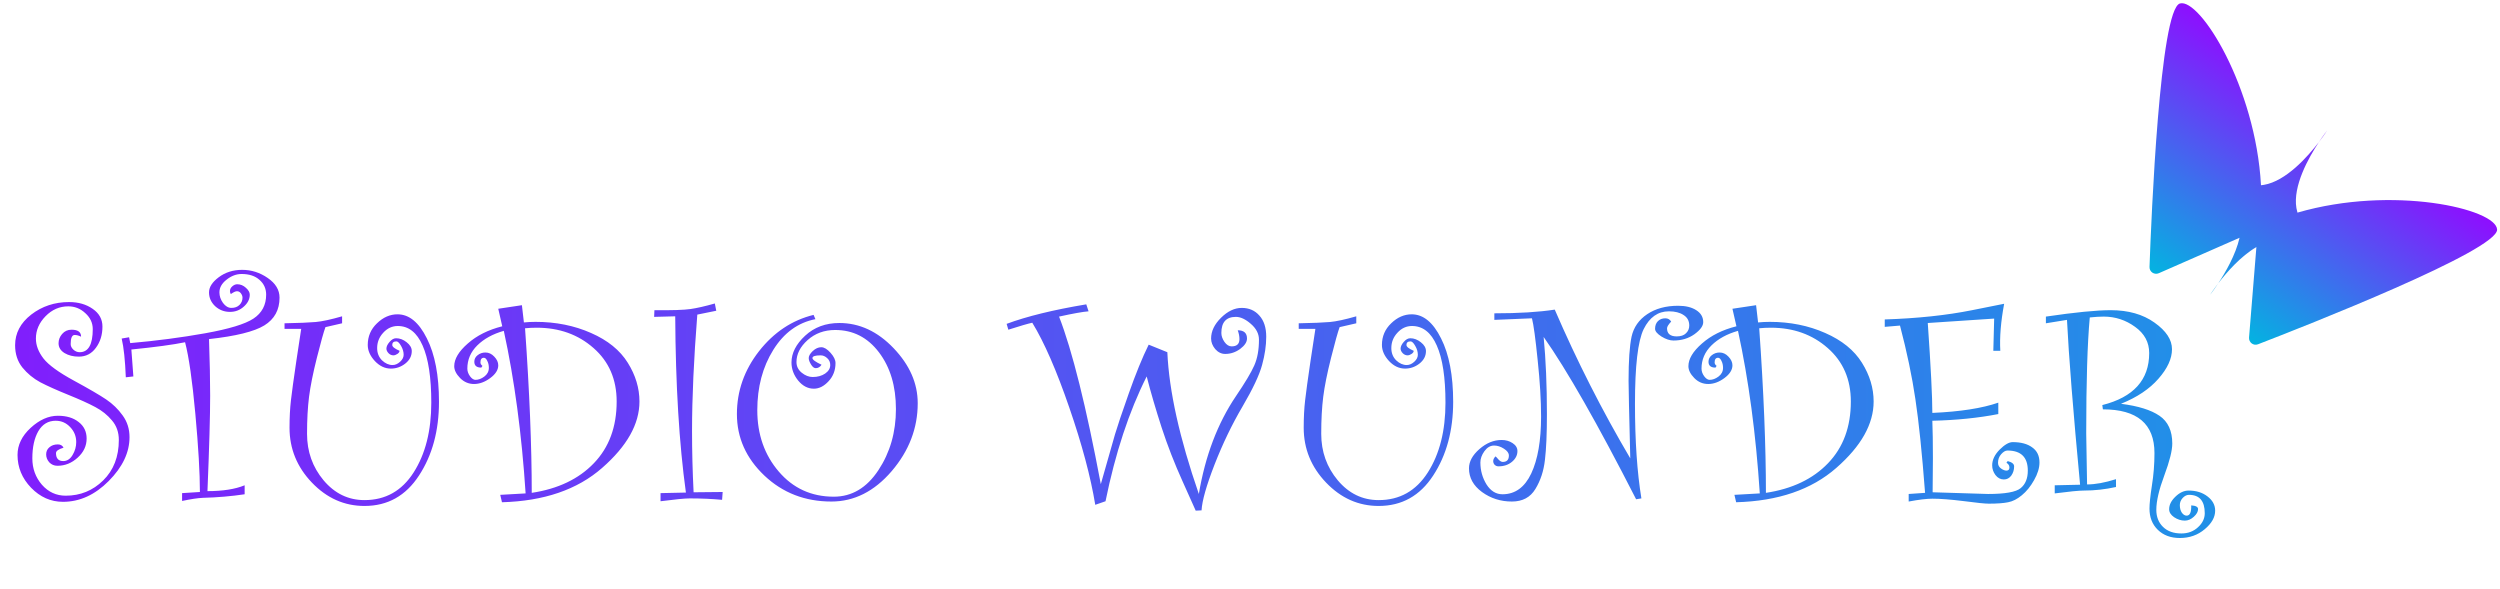 <svg width="280" height="66" viewBox="0 0 280 66" fill="none" xmlns="http://www.w3.org/2000/svg">
<path fill-rule="evenodd" clip-rule="evenodd" d="M244.157 0.388C246.386 -0.236 252.631 9.735 253.231 20.747C253.339 20.737 253.447 20.723 253.553 20.705C256.022 20.291 258.44 17.577 259.713 15.917C258.559 17.662 256.784 20.833 257.198 23.302C257.227 23.473 257.267 23.644 257.316 23.814C267.963 20.715 279.537 23.378 279.676 25.699C279.816 28.032 258.076 36.561 252.896 38.559C252.382 38.758 251.849 38.347 251.894 37.798L252.716 27.671C250.959 28.693 249.386 30.504 248.442 31.735C249.26 30.497 250.39 28.543 250.831 26.63L241.792 30.598C241.288 30.82 240.726 30.45 240.745 29.9C240.943 24.351 241.906 1.018 244.157 0.388ZM247.518 33.031C247.518 33.031 247.915 32.531 248.442 31.735C247.861 32.493 247.518 33.031 247.518 33.031ZM260.636 14.621C260.636 14.621 260.239 15.121 259.713 15.917C260.294 15.159 260.636 14.621 260.636 14.621Z" fill="url(#paint0_linear_24_25)"/>
<path d="M9.08 37.709C8.825 37.581 8.585 37.517 8.362 37.517C8.064 37.517 7.915 37.858 7.915 38.538C7.915 38.762 8.016 38.969 8.218 39.161C8.431 39.352 8.665 39.448 8.92 39.448C9.899 39.448 10.389 38.586 10.389 36.863C10.389 36.171 10.112 35.576 9.559 35.076C9.016 34.565 8.378 34.31 7.644 34.31C6.665 34.31 5.814 34.682 5.091 35.427C4.378 36.161 4.021 36.991 4.021 37.916C4.021 38.672 4.303 39.416 4.867 40.15C5.431 40.874 6.564 41.698 8.266 42.624C9.968 43.549 11.181 44.257 11.905 44.746C12.628 45.236 13.24 45.831 13.74 46.533C14.251 47.236 14.506 48.044 14.506 48.959C14.506 50.672 13.729 52.31 12.176 53.874C10.633 55.427 8.926 56.204 7.053 56.204C5.692 56.204 4.5 55.677 3.479 54.624C2.468 53.571 1.963 52.347 1.963 50.954C1.963 49.837 2.452 48.826 3.431 47.922C4.42 47.017 5.436 46.565 6.479 46.565C7.447 46.565 8.224 46.799 8.809 47.267C9.405 47.725 9.702 48.342 9.702 49.119C9.702 49.938 9.367 50.651 8.697 51.257C8.037 51.863 7.282 52.167 6.431 52.167C6.069 52.167 5.766 52.039 5.521 51.784C5.287 51.518 5.17 51.22 5.17 50.89C5.17 50.56 5.293 50.294 5.537 50.092C5.782 49.879 6.096 49.773 6.479 49.773C6.777 49.773 6.99 49.895 7.117 50.14C6.553 50.31 6.271 50.512 6.271 50.746C6.271 51.342 6.543 51.64 7.085 51.64C7.511 51.64 7.857 51.416 8.123 50.97C8.399 50.512 8.537 50.028 8.537 49.517C8.537 48.869 8.314 48.31 7.867 47.842C7.42 47.363 6.878 47.124 6.24 47.124C5.399 47.124 4.75 47.512 4.293 48.289C3.846 49.065 3.622 50.081 3.622 51.337C3.622 52.475 3.979 53.459 4.692 54.289C5.415 55.108 6.303 55.518 7.357 55.518C8.995 55.518 10.394 54.949 11.554 53.81C12.724 52.661 13.309 51.151 13.309 49.278C13.309 48.416 13.054 47.688 12.543 47.092C12.043 46.486 11.421 45.986 10.676 45.592C9.942 45.198 8.931 44.741 7.644 44.219C6.357 43.698 5.314 43.23 4.516 42.815C3.729 42.39 3.059 41.836 2.505 41.156C1.963 40.475 1.692 39.645 1.692 38.666C1.692 37.315 2.293 36.171 3.495 35.235C4.708 34.299 6.123 33.831 7.74 33.831C8.782 33.831 9.665 34.086 10.389 34.597C11.112 35.097 11.474 35.757 11.474 36.576C11.474 37.501 11.229 38.294 10.74 38.953C10.261 39.613 9.623 39.943 8.825 39.943C8.208 39.943 7.676 39.81 7.229 39.544C6.782 39.267 6.559 38.9 6.559 38.443C6.559 38.06 6.692 37.714 6.958 37.406C7.234 37.086 7.585 36.927 8.011 36.927C8.724 36.927 9.08 37.187 9.08 37.709ZM25.852 32.937C25.788 32.831 25.756 32.719 25.756 32.602C25.756 32.4 25.841 32.224 26.012 32.075C26.192 31.916 26.378 31.836 26.57 31.836C26.932 31.836 27.256 31.969 27.543 32.235C27.831 32.49 27.974 32.746 27.974 33.001C27.974 33.501 27.751 33.948 27.304 34.342C26.868 34.735 26.352 34.932 25.756 34.932C25.118 34.932 24.565 34.719 24.096 34.294C23.639 33.858 23.41 33.342 23.41 32.746C23.41 32.161 23.772 31.597 24.495 31.054C25.23 30.501 26.107 30.224 27.128 30.224C28.16 30.224 29.113 30.528 29.985 31.134C30.868 31.74 31.309 32.474 31.309 33.336C31.309 34.709 30.74 35.746 29.602 36.448C28.474 37.139 26.41 37.65 23.41 37.98C23.495 40.48 23.538 42.592 23.538 44.315C23.538 46.549 23.437 50.113 23.235 55.007C24.948 55.007 26.336 54.789 27.4 54.353V55.358C25.9 55.582 24.341 55.715 22.724 55.757C22.171 55.778 21.394 55.895 20.394 56.108V55.23L22.389 55.103C22.389 52.965 22.219 50.044 21.878 46.342C21.538 42.629 21.155 39.959 20.729 38.331C19.378 38.608 17.373 38.879 14.713 39.145L14.937 42.161L14.091 42.257C14.016 40.363 13.862 38.916 13.628 37.916L14.458 37.773L14.586 38.427C17.511 38.171 20.309 37.804 22.979 37.326C25.65 36.847 27.453 36.299 28.389 35.682C29.336 35.054 29.809 34.161 29.809 33.001C29.809 32.331 29.559 31.778 29.059 31.341C28.57 30.905 27.905 30.687 27.065 30.687C26.469 30.687 25.905 30.9 25.373 31.326C24.841 31.74 24.575 32.214 24.575 32.746C24.575 33.161 24.708 33.554 24.974 33.927C25.251 34.299 25.565 34.485 25.916 34.485C26.299 34.485 26.602 34.373 26.825 34.15C27.049 33.927 27.16 33.655 27.16 33.336C27.16 33.177 27.102 33.017 26.985 32.857C26.868 32.698 26.719 32.618 26.538 32.618C26.378 32.618 26.15 32.724 25.852 32.937ZM44.746 39.288C44.746 39.416 44.666 39.533 44.507 39.64C44.347 39.746 44.198 39.799 44.06 39.799C43.858 39.799 43.677 39.719 43.517 39.56C43.358 39.39 43.278 39.219 43.278 39.049C43.278 38.815 43.395 38.565 43.629 38.299C43.863 38.023 44.108 37.884 44.363 37.884C44.778 37.884 45.172 38.033 45.544 38.331C45.927 38.629 46.118 38.959 46.118 39.32C46.118 39.874 45.874 40.342 45.384 40.725C44.906 41.097 44.368 41.283 43.773 41.283C43.113 41.283 42.517 41.001 41.985 40.438C41.453 39.863 41.188 39.262 41.188 38.634C41.188 37.677 41.533 36.868 42.225 36.209C42.916 35.538 43.682 35.203 44.523 35.203C45.821 35.203 46.916 36.102 47.81 37.9C48.714 39.687 49.166 42.054 49.166 45.001C49.166 48.225 48.422 50.975 46.932 53.252C45.454 55.528 43.416 56.667 40.82 56.667C38.565 56.667 36.602 55.794 34.932 54.05C33.262 52.305 32.427 50.257 32.427 47.906C32.427 46.767 32.48 45.741 32.586 44.826C32.693 43.9 32.889 42.464 33.177 40.517L33.735 36.831H31.868V36.209C33.496 36.177 34.661 36.129 35.363 36.065C36.076 36.001 37.06 35.788 38.315 35.427V36.209L36.448 36.639C36.246 37.193 35.927 38.336 35.49 40.07C35.054 41.804 34.762 43.262 34.613 44.443C34.464 45.624 34.389 47.007 34.389 48.592C34.389 50.581 35.006 52.316 36.24 53.794C37.485 55.273 39.012 56.012 40.82 56.012C43.172 56.012 45.007 54.98 46.326 52.917C47.645 50.853 48.305 48.246 48.305 45.097C48.305 42.289 47.98 40.156 47.331 38.698C46.693 37.241 45.767 36.512 44.555 36.512C43.927 36.512 43.384 36.762 42.927 37.262C42.469 37.751 42.241 38.326 42.241 38.985C42.241 39.538 42.422 39.996 42.783 40.358C43.156 40.709 43.549 40.884 43.964 40.884C44.262 40.884 44.544 40.762 44.81 40.517C45.076 40.273 45.209 40.012 45.209 39.735C45.209 39.406 45.113 39.076 44.922 38.746C44.73 38.406 44.555 38.235 44.395 38.235C44.087 38.235 43.932 38.368 43.932 38.634C43.932 38.836 44.203 39.054 44.746 39.288ZM58.677 36.113C59.103 36.07 59.539 36.049 59.986 36.049C62.252 36.049 64.321 36.464 66.194 37.294C68.066 38.113 69.438 39.225 70.311 40.629C71.183 42.023 71.619 43.469 71.619 44.969C71.619 47.491 70.226 49.97 67.438 52.406C64.662 54.842 60.922 56.124 56.22 56.252L56.028 55.422L58.869 55.262C58.433 48.592 57.619 42.523 56.427 37.054C55.193 37.406 54.204 37.948 53.459 38.682C52.714 39.416 52.342 40.283 52.342 41.283C52.342 41.581 52.443 41.868 52.645 42.145C52.847 42.411 53.05 42.544 53.252 42.544C53.581 42.544 53.911 42.422 54.241 42.177C54.581 41.922 54.752 41.597 54.752 41.203C54.752 40.906 54.693 40.645 54.576 40.422C54.47 40.188 54.342 40.07 54.193 40.07C53.938 40.07 53.81 40.246 53.81 40.597C53.81 40.735 53.885 40.863 54.034 40.98L53.906 41.172C53.385 41.172 53.124 40.953 53.124 40.517C53.124 40.219 53.246 39.975 53.491 39.783C53.746 39.581 54.039 39.48 54.369 39.48C54.741 39.48 55.071 39.634 55.358 39.943C55.656 40.251 55.805 40.576 55.805 40.916C55.805 41.427 55.502 41.906 54.895 42.352C54.3 42.789 53.699 43.007 53.092 43.007C52.486 43.007 51.964 42.783 51.528 42.337C51.092 41.89 50.874 41.448 50.874 41.012C50.874 40.203 51.379 39.358 52.39 38.475C53.401 37.581 54.688 36.937 56.252 36.544L55.805 34.581L58.454 34.182L58.677 36.113ZM59.555 55.199C62.502 54.752 64.821 53.645 66.513 51.879C68.215 50.113 69.066 47.81 69.066 44.969C69.066 42.491 68.204 40.496 66.481 38.985C64.757 37.464 62.635 36.703 60.114 36.703C59.645 36.703 59.209 36.725 58.805 36.767C59.305 43.863 59.555 50.007 59.555 55.199ZM80.939 55.103L80.875 55.98C79.737 55.874 78.529 55.821 77.252 55.821C76.699 55.821 75.609 55.927 73.981 56.14V55.23L76.822 55.167C76.066 49.698 75.667 43.118 75.625 35.427L73.263 35.49L73.295 34.74C75.252 34.762 76.598 34.719 77.332 34.613C78.066 34.506 78.976 34.299 80.061 33.99L80.221 34.804L78.098 35.235C77.705 40.225 77.508 44.565 77.508 48.257C77.508 50.512 77.566 52.805 77.683 55.135C78.588 55.135 79.673 55.124 80.939 55.103ZM92.013 40.852C91.843 41.108 91.625 41.235 91.359 41.235C91.178 41.235 91.003 41.097 90.833 40.821C90.662 40.544 90.577 40.304 90.577 40.102C90.577 39.868 90.726 39.608 91.024 39.32C91.333 39.033 91.652 38.889 91.982 38.889C92.301 38.889 92.647 39.097 93.019 39.512C93.391 39.927 93.577 40.31 93.577 40.661C93.577 41.469 93.317 42.15 92.796 42.703C92.285 43.257 91.737 43.533 91.152 43.533C90.482 43.533 89.897 43.23 89.396 42.624C88.896 42.007 88.646 41.331 88.646 40.597C88.646 39.544 89.157 38.544 90.178 37.597C91.2 36.65 92.476 36.177 94.008 36.177C96.264 36.177 98.29 37.118 100.088 39.001C101.886 40.884 102.785 42.938 102.785 45.161C102.785 47.959 101.812 50.496 99.865 52.773C97.918 55.039 95.668 56.172 93.115 56.172C90.168 56.172 87.668 55.204 85.614 53.268C83.561 51.321 82.534 49.023 82.534 46.374C82.534 43.799 83.359 41.453 85.008 39.336C86.668 37.219 88.705 35.863 91.12 35.267L91.327 35.746C89.37 36.129 87.795 37.278 86.604 39.193C85.412 41.108 84.817 43.358 84.817 45.943C84.817 48.656 85.62 50.948 87.226 52.821C88.833 54.693 90.886 55.629 93.386 55.629C95.407 55.629 97.072 54.64 98.381 52.661C99.689 50.682 100.344 48.401 100.344 45.815C100.344 43.251 99.711 41.134 98.445 39.464C97.179 37.794 95.546 36.959 93.546 36.959C92.322 36.959 91.29 37.336 90.45 38.092C89.62 38.836 89.205 39.656 89.205 40.549C89.205 41.028 89.402 41.427 89.795 41.746C90.189 42.065 90.599 42.225 91.024 42.225C91.567 42.225 92.029 42.097 92.412 41.842C92.796 41.576 92.987 41.257 92.987 40.884C92.987 40.576 92.875 40.32 92.652 40.118C92.428 39.906 92.184 39.799 91.918 39.799C91.301 39.799 90.992 39.9 90.992 40.102C90.992 40.283 91.333 40.533 92.013 40.852ZM138.627 36.991C139.318 36.991 139.664 37.299 139.664 37.916C139.664 38.31 139.409 38.698 138.898 39.081C138.387 39.453 137.829 39.64 137.222 39.64C136.797 39.64 136.425 39.459 136.105 39.097C135.797 38.725 135.643 38.331 135.643 37.916C135.643 37.097 136.015 36.32 136.76 35.586C137.504 34.852 138.276 34.485 139.074 34.485C139.893 34.485 140.552 34.772 141.052 35.347C141.563 35.911 141.818 36.698 141.818 37.709C141.818 38.687 141.664 39.741 141.356 40.868C141.058 41.985 140.324 43.544 139.153 45.544C137.983 47.533 136.941 49.698 136.026 52.039C135.121 54.369 134.637 56.076 134.573 57.161L133.919 57.193L132.467 53.954C131.552 51.932 130.765 49.911 130.105 47.89C129.446 45.858 128.887 43.948 128.43 42.161C126.451 46.087 124.914 50.746 123.818 56.14L122.669 56.539C122.158 53.422 121.19 49.794 119.764 45.656C118.339 41.507 116.956 38.336 115.615 36.145C115.126 36.251 114.232 36.512 112.934 36.927L112.743 36.272C114.998 35.432 117.972 34.703 121.663 34.086L121.919 34.868C121.259 34.921 120.158 35.118 118.615 35.459C120.094 39.267 121.653 45.523 123.291 54.225L124.887 48.624C125.132 47.794 125.642 46.278 126.419 44.076C127.196 41.874 127.94 40.049 128.653 38.602L130.743 39.448C130.935 43.789 132.111 49.081 134.27 55.326C134.983 51.071 136.366 47.422 138.419 44.379C139.451 42.858 140.137 41.709 140.478 40.932C140.829 40.145 141.004 39.182 141.004 38.044C141.004 37.384 140.701 36.794 140.095 36.272C139.499 35.751 138.941 35.49 138.419 35.49C137.334 35.49 136.792 36.092 136.792 37.294C136.792 37.623 136.909 37.959 137.143 38.299C137.377 38.629 137.643 38.794 137.941 38.794C138.526 38.794 138.818 38.523 138.818 37.98C138.818 37.671 138.754 37.342 138.627 36.991ZM158.335 39.288C158.335 39.416 158.255 39.533 158.095 39.64C157.936 39.746 157.787 39.799 157.649 39.799C157.446 39.799 157.266 39.719 157.106 39.56C156.946 39.39 156.867 39.219 156.867 39.049C156.867 38.815 156.984 38.565 157.218 38.299C157.452 38.023 157.696 37.884 157.952 37.884C158.367 37.884 158.76 38.033 159.133 38.331C159.516 38.629 159.707 38.959 159.707 39.32C159.707 39.874 159.462 40.342 158.973 40.725C158.494 41.097 157.957 41.283 157.361 41.283C156.702 41.283 156.106 41.001 155.574 40.438C155.042 39.863 154.776 39.262 154.776 38.634C154.776 37.677 155.122 36.868 155.813 36.209C156.505 35.538 157.271 35.203 158.111 35.203C159.409 35.203 160.505 36.102 161.399 37.9C162.303 39.687 162.755 42.054 162.755 45.001C162.755 48.225 162.01 50.975 160.521 53.252C159.042 55.528 157.005 56.667 154.409 56.667C152.154 56.667 150.191 55.794 148.521 54.05C146.85 52.305 146.015 50.257 146.015 47.906C146.015 46.767 146.068 45.741 146.175 44.826C146.281 43.9 146.478 42.464 146.765 40.517L147.324 36.831H145.457V36.209C147.084 36.177 148.249 36.129 148.952 36.065C149.664 36.001 150.648 35.788 151.904 35.427V36.209L150.037 36.639C149.835 37.193 149.515 38.336 149.079 40.07C148.643 41.804 148.35 43.262 148.202 44.443C148.053 45.624 147.978 47.007 147.978 48.592C147.978 50.581 148.595 52.316 149.829 53.794C151.074 55.273 152.601 56.012 154.409 56.012C156.76 56.012 158.595 54.98 159.915 52.917C161.234 50.853 161.893 48.246 161.893 45.097C161.893 42.289 161.569 40.156 160.92 38.698C160.282 37.241 159.356 36.512 158.143 36.512C157.516 36.512 156.973 36.762 156.516 37.262C156.058 37.751 155.829 38.326 155.829 38.985C155.829 39.538 156.01 39.996 156.372 40.358C156.744 40.709 157.138 40.884 157.553 40.884C157.851 40.884 158.133 40.762 158.399 40.517C158.665 40.273 158.798 40.012 158.798 39.735C158.798 39.406 158.702 39.076 158.51 38.746C158.319 38.406 158.143 38.235 157.984 38.235C157.675 38.235 157.521 38.368 157.521 38.634C157.521 38.836 157.792 39.054 158.335 39.288ZM182.591 51.337C182.463 46.315 182.399 43.422 182.399 42.656C182.399 40.411 182.511 38.762 182.735 37.709C182.969 36.655 183.554 35.815 184.49 35.187C185.426 34.56 186.58 34.246 187.953 34.246C188.793 34.246 189.469 34.411 189.979 34.74C190.501 35.07 190.761 35.517 190.761 36.081C190.761 36.507 190.432 36.959 189.772 37.437C189.112 37.906 188.33 38.139 187.426 38.139C187.022 38.139 186.575 37.991 186.086 37.693C185.607 37.384 185.368 37.097 185.368 36.831C185.368 36.469 185.474 36.182 185.687 35.969C185.899 35.757 186.176 35.65 186.517 35.65C186.804 35.65 187.022 35.772 187.171 36.017C186.862 36.347 186.708 36.597 186.708 36.767C186.708 37.373 187.07 37.677 187.793 37.677C188.251 37.677 188.596 37.56 188.83 37.326C189.075 37.092 189.197 36.804 189.197 36.464C189.197 35.943 188.985 35.549 188.559 35.283C188.144 35.006 187.596 34.868 186.915 34.868C185.692 34.868 184.751 35.533 184.091 36.863C183.442 38.193 183.117 40.98 183.117 45.225C183.117 49.353 183.357 52.885 183.836 55.821L183.245 55.917C178.937 47.48 175.484 41.422 172.888 37.741C173.133 40.283 173.255 43.166 173.255 46.39C173.255 48.571 173.181 50.278 173.032 51.512C172.894 52.746 172.537 53.831 171.963 54.768C171.399 55.704 170.521 56.172 169.33 56.172C168.074 56.172 166.957 55.816 165.979 55.103C165.011 54.39 164.526 53.507 164.526 52.454C164.526 51.699 164.915 50.98 165.691 50.3C166.468 49.619 167.298 49.278 168.181 49.278C168.649 49.278 169.059 49.395 169.41 49.629C169.771 49.863 169.952 50.161 169.952 50.523C169.952 50.98 169.75 51.379 169.346 51.72C168.942 52.06 168.436 52.23 167.83 52.23C167.66 52.23 167.516 52.172 167.399 52.055C167.293 51.938 167.239 51.8 167.239 51.64C167.239 51.47 167.324 51.294 167.495 51.113C167.558 51.156 167.67 51.273 167.83 51.464C168 51.645 168.16 51.736 168.309 51.736C168.766 51.736 168.995 51.496 168.995 51.018C168.995 50.741 168.809 50.486 168.436 50.252C168.074 50.018 167.707 49.901 167.335 49.901C166.92 49.901 166.558 50.113 166.25 50.539C165.952 50.954 165.803 51.374 165.803 51.8C165.803 52.693 166.032 53.512 166.489 54.257C166.957 54.991 167.553 55.358 168.277 55.358C169.692 55.358 170.766 54.581 171.5 53.028C172.234 51.464 172.601 49.342 172.601 46.661C172.601 44.842 172.474 42.73 172.218 40.326C171.974 37.921 171.761 36.363 171.58 35.65L167.367 35.826V35.092C170.101 35.092 172.357 34.953 174.133 34.677C176.612 40.422 179.431 45.975 182.591 51.337ZM196.905 36.113C197.331 36.07 197.767 36.049 198.214 36.049C200.48 36.049 202.549 36.464 204.421 37.294C206.294 38.113 207.666 39.225 208.539 40.629C209.411 42.023 209.847 43.469 209.847 44.969C209.847 47.491 208.453 49.97 205.666 52.406C202.889 54.842 199.15 56.124 194.448 56.252L194.256 55.422L197.097 55.262C196.66 48.592 195.847 42.523 194.655 37.054C193.421 37.406 192.432 37.948 191.687 38.682C190.942 39.416 190.57 40.283 190.57 41.283C190.57 41.581 190.671 41.868 190.873 42.145C191.075 42.411 191.277 42.544 191.479 42.544C191.809 42.544 192.139 42.422 192.469 42.177C192.809 41.922 192.98 41.597 192.98 41.203C192.98 40.906 192.921 40.645 192.804 40.422C192.698 40.188 192.57 40.07 192.421 40.07C192.166 40.07 192.038 40.246 192.038 40.597C192.038 40.735 192.112 40.863 192.261 40.98L192.134 41.172C191.612 41.172 191.352 40.953 191.352 40.517C191.352 40.219 191.474 39.975 191.719 39.783C191.974 39.581 192.267 39.48 192.597 39.48C192.969 39.48 193.299 39.634 193.586 39.943C193.884 40.251 194.033 40.576 194.033 40.916C194.033 41.427 193.73 41.906 193.123 42.352C192.527 42.789 191.926 43.007 191.32 43.007C190.713 43.007 190.192 42.783 189.756 42.337C189.32 41.89 189.102 41.448 189.102 41.012C189.102 40.203 189.607 39.358 190.618 38.475C191.628 37.581 192.916 36.937 194.48 36.544L194.033 34.581L196.682 34.182L196.905 36.113ZM197.783 55.199C200.73 54.752 203.049 53.645 204.741 51.879C206.443 50.113 207.294 47.81 207.294 44.969C207.294 42.491 206.432 40.496 204.709 38.985C202.985 37.464 200.863 36.703 198.341 36.703C197.873 36.703 197.437 36.725 197.033 36.767C197.533 43.863 197.783 50.007 197.783 55.199ZM224.863 51.64C225.342 51.768 225.582 51.964 225.582 52.23C225.582 52.624 225.475 52.97 225.262 53.268C225.05 53.555 224.773 53.699 224.433 53.699C224.06 53.699 223.746 53.534 223.491 53.204C223.246 52.874 223.124 52.512 223.124 52.119C223.124 51.512 223.401 50.927 223.954 50.363C224.518 49.8 225.007 49.517 225.422 49.517C226.348 49.517 227.076 49.714 227.608 50.108C228.151 50.491 228.422 51.055 228.422 51.8C228.422 52.406 228.22 53.066 227.816 53.778C227.422 54.48 226.965 55.044 226.443 55.47C225.933 55.895 225.422 56.156 224.911 56.252C224.401 56.358 223.677 56.411 222.741 56.411C222.326 56.411 221.39 56.316 219.932 56.124C218.475 55.943 217.305 55.853 216.422 55.853C215.794 55.853 214.911 55.959 213.773 56.172V55.326L215.608 55.199C215.267 50.73 214.906 47.23 214.523 44.698C214.15 42.166 213.576 39.422 212.799 36.464L211.092 36.608V35.778C214.741 35.661 218.002 35.315 220.874 34.74L224.465 34.022C224.092 36.022 223.949 37.778 224.034 39.288H223.252L223.347 35.682L215.911 36.177C216.252 41.081 216.422 44.438 216.422 46.246C219.539 46.108 222.002 45.725 223.81 45.097V46.374C221.587 46.81 219.124 47.06 216.422 47.124C216.464 48.209 216.486 49.608 216.486 51.321C216.486 52.576 216.475 53.847 216.454 55.135L222.661 55.326C224.576 55.326 225.794 55.108 226.316 54.672C226.848 54.236 227.114 53.581 227.114 52.709C227.114 51.209 226.353 50.459 224.832 50.459C224.608 50.459 224.374 50.597 224.129 50.874C223.895 51.14 223.778 51.459 223.778 51.831C223.778 52.097 223.89 52.31 224.113 52.47C224.337 52.629 224.539 52.709 224.72 52.709C224.943 52.709 225.055 52.592 225.055 52.358C225.055 52.135 224.943 51.959 224.72 51.831L224.863 51.64ZM245.417 56.603C245.928 56.635 246.183 56.773 246.183 57.018C246.183 57.305 246.024 57.592 245.705 57.88C245.385 58.167 245.05 58.31 244.699 58.31C244.284 58.31 243.885 58.183 243.502 57.927C243.13 57.672 242.944 57.374 242.944 57.034C242.944 56.544 243.178 56.076 243.646 55.629C244.114 55.172 244.609 54.943 245.13 54.943C245.971 54.943 246.673 55.161 247.237 55.597C247.811 56.034 248.098 56.566 248.098 57.193C248.098 57.927 247.71 58.619 246.933 59.268C246.157 59.927 245.226 60.257 244.141 60.257C243.119 60.257 242.295 59.949 241.667 59.332C241.05 58.725 240.742 57.938 240.742 56.97C240.742 56.427 240.832 55.566 241.013 54.385C241.204 53.193 241.3 51.98 241.3 50.746C241.3 47.48 239.375 45.847 235.523 45.847L235.46 45.368C238.96 44.486 240.71 42.544 240.71 39.544C240.71 38.342 240.183 37.363 239.13 36.608C238.077 35.842 236.906 35.459 235.619 35.459C235.172 35.459 234.651 35.49 234.055 35.554C233.789 38.448 233.656 42.773 233.656 48.528C233.656 49.081 233.688 50.991 233.752 54.257C234.667 54.257 235.747 54.06 236.992 53.667V54.544C235.789 54.81 234.593 54.943 233.401 54.943C232.848 54.943 231.757 55.05 230.13 55.262V54.353L232.97 54.289C232.194 46.055 231.704 39.9 231.502 35.826L229.14 36.209V35.459C232.396 34.98 234.816 34.74 236.401 34.74C238.369 34.74 240.002 35.203 241.3 36.129C242.609 37.054 243.263 38.049 243.263 39.113C243.263 40.166 242.758 41.267 241.747 42.416C240.747 43.565 239.348 44.501 237.55 45.225C239.476 45.469 240.912 45.916 241.859 46.565C242.816 47.214 243.295 48.252 243.295 49.677C243.295 50.464 242.997 51.656 242.401 53.252C241.806 54.847 241.508 56.13 241.508 57.098C241.508 57.885 241.758 58.523 242.258 59.013C242.758 59.502 243.444 59.747 244.316 59.747C245.061 59.747 245.683 59.513 246.183 59.044C246.683 58.587 246.933 58.066 246.933 57.481C246.933 56.108 246.343 55.422 245.162 55.422C244.917 55.422 244.683 55.539 244.46 55.773C244.247 56.007 244.141 56.273 244.141 56.571C244.141 56.911 244.215 57.193 244.364 57.417C244.524 57.64 244.705 57.752 244.907 57.752C245.268 57.752 245.439 57.369 245.417 56.603Z" fill="url(#paint1_linear_24_25)"/>
<defs>
<linearGradient id="paint0_linear_24_25" x1="271.021" y1="19.048" x2="255.128" y2="41.352" gradientUnits="userSpaceOnUse">
<stop stop-color="#8E0EFF"/>
<stop offset="1" stop-color="#00B7E0"/>
</linearGradient>
<linearGradient id="paint1_linear_24_25" x1="0" y1="44.385" x2="249" y2="44.385" gradientUnits="userSpaceOnUse">
<stop stop-color="#811EFC"/>
<stop offset="1" stop-color="#2091E7"/>
</linearGradient>
</defs>
</svg>

